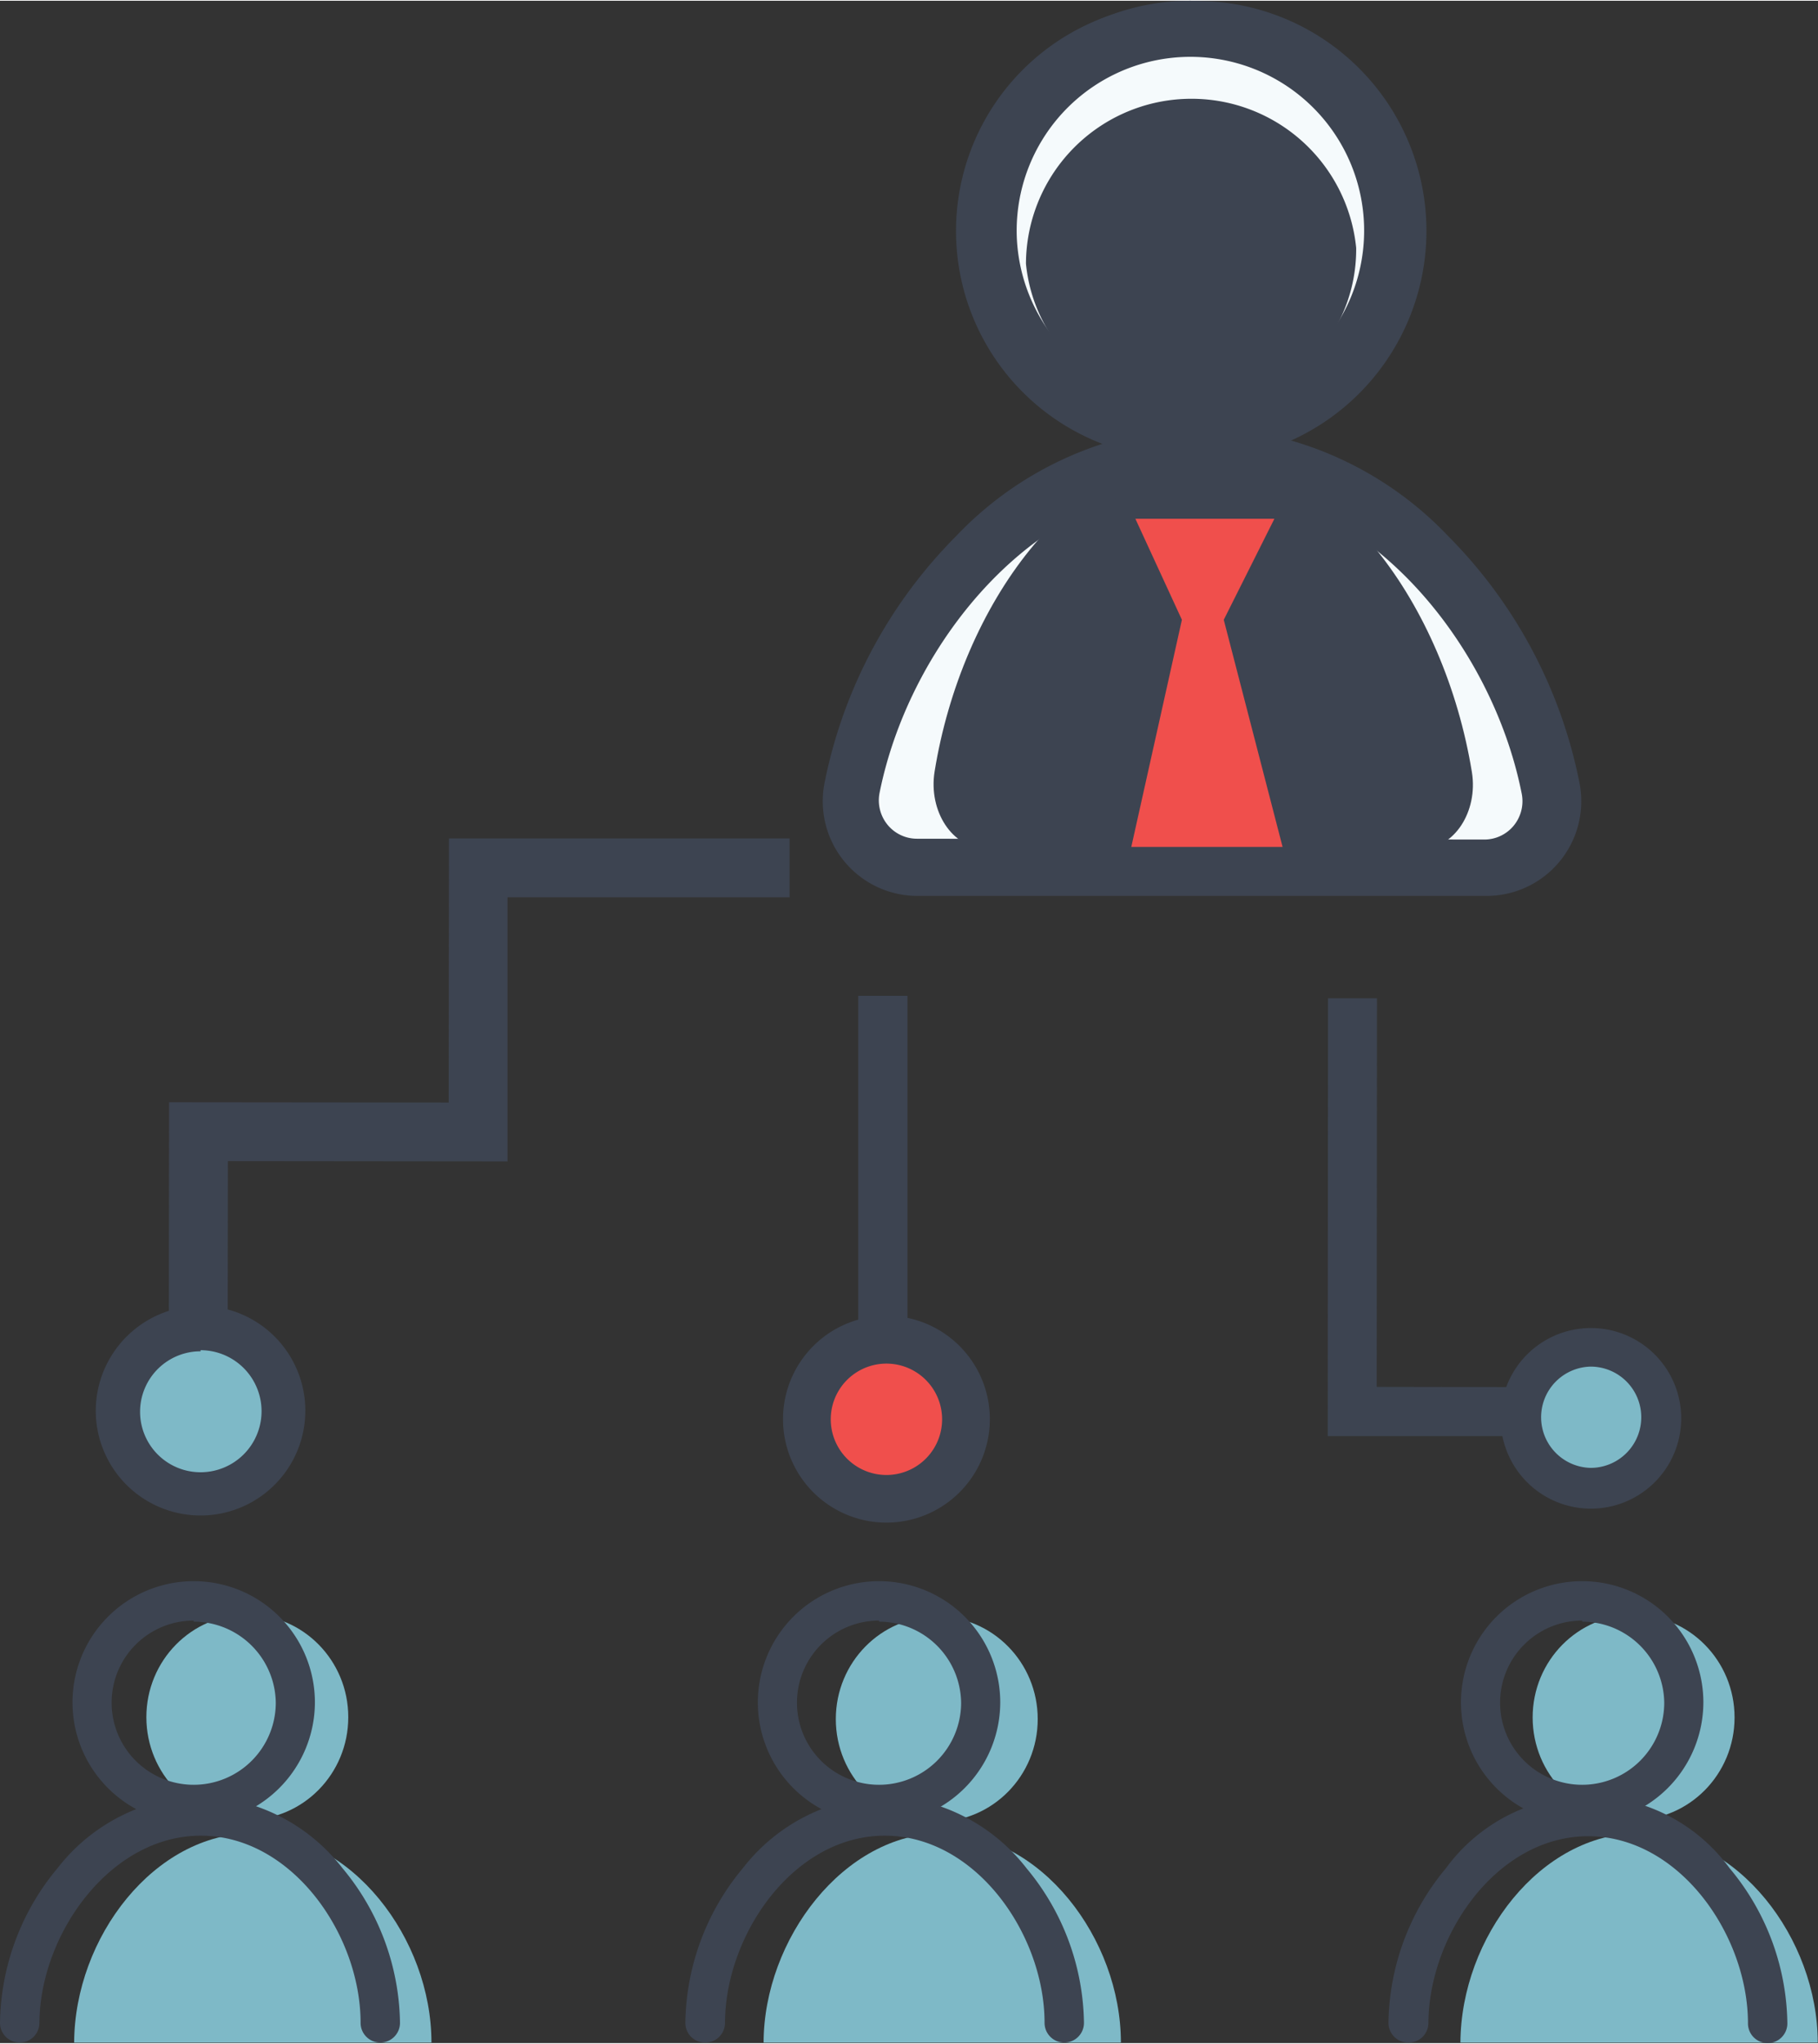 <svg id="Layer_1" data-name="Layer 1" xmlns="http://www.w3.org/2000/svg" width="2.34cm" height="2.63cm" viewBox="0 0 66.45 74.63"><rect x="0" y="0" width="66.45" height="74.63" fill="#333333" stroke="none"/><title>owner-managed-business</title><rect x="31.37" y="36.36" width="1.8" height="12.6" style="fill:#3d4451"/><polygon points="8.32 50.35 6.17 50.35 6.18 40.25 16.4 40.26 16.41 30.61 28.86 30.61 28.86 32.76 18.55 32.76 18.55 42.41 8.33 42.4 8.32 50.35" style="fill:#3d4451"/><circle cx="32.41" cy="51.8" r="2.91" style="fill:#f04f4c"/><path d="M34.07,58h0a3.78,3.78,0,0,1-3.78-3.78h0a3.78,3.78,0,0,1,3.78-3.78h0a3.78,3.78,0,0,1,0,7.56Zm0-5.81a2,2,0,0,0,0,4.07h0a2,2,0,0,0,0-4.07Z" transform="translate(-1.67 -2.39)" style="fill:#3d4451"/><circle cx="58.15" cy="51.8" r="2.57" style="fill:#7eb9c7"/><path d="M59.82,57.49h0a3.3,3.3,0,0,1,0-6.6h0a3.3,3.3,0,0,1,0,6.6Zm-2.58-3.3H58A1.85,1.85,0,0,0,59.81,56h0a1.85,1.85,0,0,0,0-3.7h0A1.85,1.85,0,0,0,58,54.19Z" transform="translate(-1.67 -2.39)" style="fill:#3d4451"/><polygon points="55.99 52.45 48.53 52.45 48.54 36.45 50.33 36.45 50.32 50.65 55.99 50.66 55.99 52.45" style="fill:#3d4451"/><circle cx="7.29" cy="51.52" r="3.02" style="fill:#7eb9c7"/><path d="M9,57.74H9a3.83,3.83,0,0,1-3.83-3.83h0A3.84,3.84,0,0,1,9,50.08H9a3.83,3.83,0,0,1,0,7.66Zm0-6a2.21,2.21,0,0,0,0,4.42H9A2.21,2.21,0,0,0,9,51.7Z" transform="translate(-1.67 -2.39)" style="fill:#3d4451"/><ellipse cx="34.24" cy="62.79" rx="3.69" ry="3.75" style="fill:#7eb9c7"/><path d="M42.64,77c0-3.8-2.93-7.65-6.53-7.65S29.59,73.23,29.58,77" transform="translate(-1.67 -2.39)" style="fill:#7eb9c7"/><path d="M33.8,69a4.43,4.43,0,1,1,4.43-4.43A4.44,4.44,0,0,1,33.8,69Zm0-7.42a3,3,0,1,0,3,3A3,3,0,0,0,33.8,61.62Z" transform="translate(-1.67 -2.39)" style="fill:#3d4451"/><path d="M27.44,77h0a.72.72,0,0,1-.72-.72,9,9,0,0,1,2.1-5.65A6.78,6.78,0,0,1,34,68a6.78,6.78,0,0,1,5.19,2.63,9,9,0,0,1,2.1,5.65.72.72,0,0,1-.72.72h0a.72.72,0,0,1-.72-.72c0-3.23-2.51-6.84-5.84-6.84s-5.83,3.61-5.84,6.84A.72.72,0,0,1,27.44,77Z" transform="translate(-1.67 -2.39)" style="fill:#3d4451"/><ellipse cx="9.04" cy="62.72" rx="3.69" ry="3.75" style="fill:#7eb9c7"/><path d="M17.44,77c0-3.8-2.93-7.65-6.53-7.65S4.4,73.16,4.38,77" transform="translate(-1.67 -2.39)" style="fill:#7eb9c7"/><path d="M8.75,69a4.43,4.43,0,1,1,4.43-4.43A4.44,4.44,0,0,1,8.75,69Zm0-7.42a3,3,0,1,0,3,3A3,3,0,0,0,8.75,61.62Z" transform="translate(-1.67 -2.39)" style="fill:#3d4451"/><path d="M2.39,77h0a.72.72,0,0,1-.72-.72,9,9,0,0,1,2.1-5.65A6.78,6.78,0,0,1,9,68a6.78,6.78,0,0,1,5.19,2.63,9,9,0,0,1,2.1,5.65.72.72,0,0,1-.72.72h0a.72.72,0,0,1-.72-.72c0-3.23-2.51-6.84-5.84-6.84S3.12,73.07,3.11,76.3A.72.72,0,0,1,2.39,77Z" transform="translate(-1.67 -2.39)" style="fill:#3d4451"/><ellipse cx="59.71" cy="62.73" rx="3.69" ry="3.75" style="fill:#7eb9c7"/><path d="M68.11,77c0-3.8-2.93-7.65-6.53-7.65S55.07,73.16,55.05,77" transform="translate(-1.67 -2.39)" style="fill:#7eb9c7"/><path d="M59.5,69a4.43,4.43,0,1,1,4.43-4.43A4.44,4.44,0,0,1,59.5,69Zm0-7.42a3,3,0,1,0,3,3A3,3,0,0,0,59.5,61.62Z" transform="translate(-1.67 -2.39)" style="fill:#3d4451"/><path d="M53.14,77h0a.72.72,0,0,1-.72-.72,9,9,0,0,1,2.1-5.65,6.42,6.42,0,0,1,10.37,0A9,9,0,0,1,67,76.3a.72.72,0,0,1-.72.72h0a.72.72,0,0,1-.72-.72c0-3.23-2.51-6.84-5.84-6.84s-5.83,3.61-5.84,6.84A.72.72,0,0,1,53.14,77Z" transform="translate(-1.67 -2.39)" style="fill:#3d4451"/><path d="M44.8,18.16a7.38,7.38,0,1,0-7-7A7.38,7.38,0,0,0,44.8,18.16Z" transform="translate(-1.67 -2.39)" style="fill:#f5fafc"/><path d="M55.94,34.07a2.43,2.43,0,0,0,2.38-2.91C57,24.76,51.83,19,45.58,19S34.1,24.74,32.82,31.13A2.43,2.43,0,0,0,35.19,34Z" transform="translate(-1.67 -2.39)" style="fill:#f5fafc"/><path d="M44.89,17.27a5.82,5.82,0,0,0,6.35-5.85A6.05,6.05,0,0,0,39.17,12,5.84,5.84,0,0,0,44.89,17.27Z" transform="translate(-1.67 -2.39)" style="fill:#3d4451"/><path d="M53.64,33.37c1.18,0,2.06-1.35,1.83-2.79-1-6.13-5-11.62-9.81-11.63s-8.84,5.48-9.83,11.61c-.23,1.44.65,2.79,1.83,2.79Z" transform="translate(-1.67 -2.39)" style="fill:#3d4451"/><path d="M45.17,19.13h-.43a8.33,8.33,0,1,1,.88-16.63,8.33,8.33,0,0,1-.45,16.64Zm-.33-1.91a6.42,6.42,0,1,0-6.08-6.08,6.44,6.44,0,0,0,6.08,6.08Z" transform="translate(-1.67 -2.39)" style="fill:#3d4451"/><path d="M55.94,35h0L35.19,35a3.38,3.38,0,0,1-3.31-4.05A17.58,17.58,0,0,1,36.67,22a12.74,12.74,0,0,1,8.9-3.93h0A12.74,12.74,0,0,1,54.49,22a17.57,17.57,0,0,1,4.76,9,3.38,3.38,0,0,1-3.31,4Zm0-1.9h0a1.46,1.46,0,0,0,1.14-.54,1.48,1.48,0,0,0,.31-1.24C56.28,25.76,51.56,20,45.58,20h0c-6,0-10.7,5.77-11.82,11.35a1.48,1.48,0,0,0,.31,1.24,1.46,1.46,0,0,0,1.14.54Z" transform="translate(-1.67 -2.39)" style="fill:#3d4451"/><path d="M45.17,19.2h-.43A8.4,8.4,0,1,1,45.63,2.4a8.4,8.4,0,0,1-.45,16.8Zm-.33-2.07a6.35,6.35,0,1,0-6-6,6.37,6.37,0,0,0,6,6Z" transform="translate(-1.67 -2.39)" style="fill:#3d4451"/><path d="M55.94,35.1h0l-20.75,0a3.46,3.46,0,0,1-3.38-4.14,17.65,17.65,0,0,1,4.8-9,12.82,12.82,0,0,1,9-4h0a12.82,12.82,0,0,1,9,4,17.65,17.65,0,0,1,4.79,9,3.46,3.46,0,0,1-3.39,4.14Zm0-2.06h0A1.39,1.39,0,0,0,57,32.53a1.41,1.41,0,0,0,.29-1.17c-1.1-5.55-5.79-11.3-11.73-11.31h0c-5.93,0-10.63,5.74-11.74,11.28a1.41,1.41,0,0,0,.29,1.17,1.39,1.39,0,0,0,1.08.51Z" transform="translate(-1.67 -2.39)" style="fill:#3d4451"/><polygon points="41.35 30.92 43.2 22.62 41.5 18.93 46.58 18.93 44.73 22.62 46.88 30.92 41.35 30.92" style="fill:#f04f4c"/></svg>